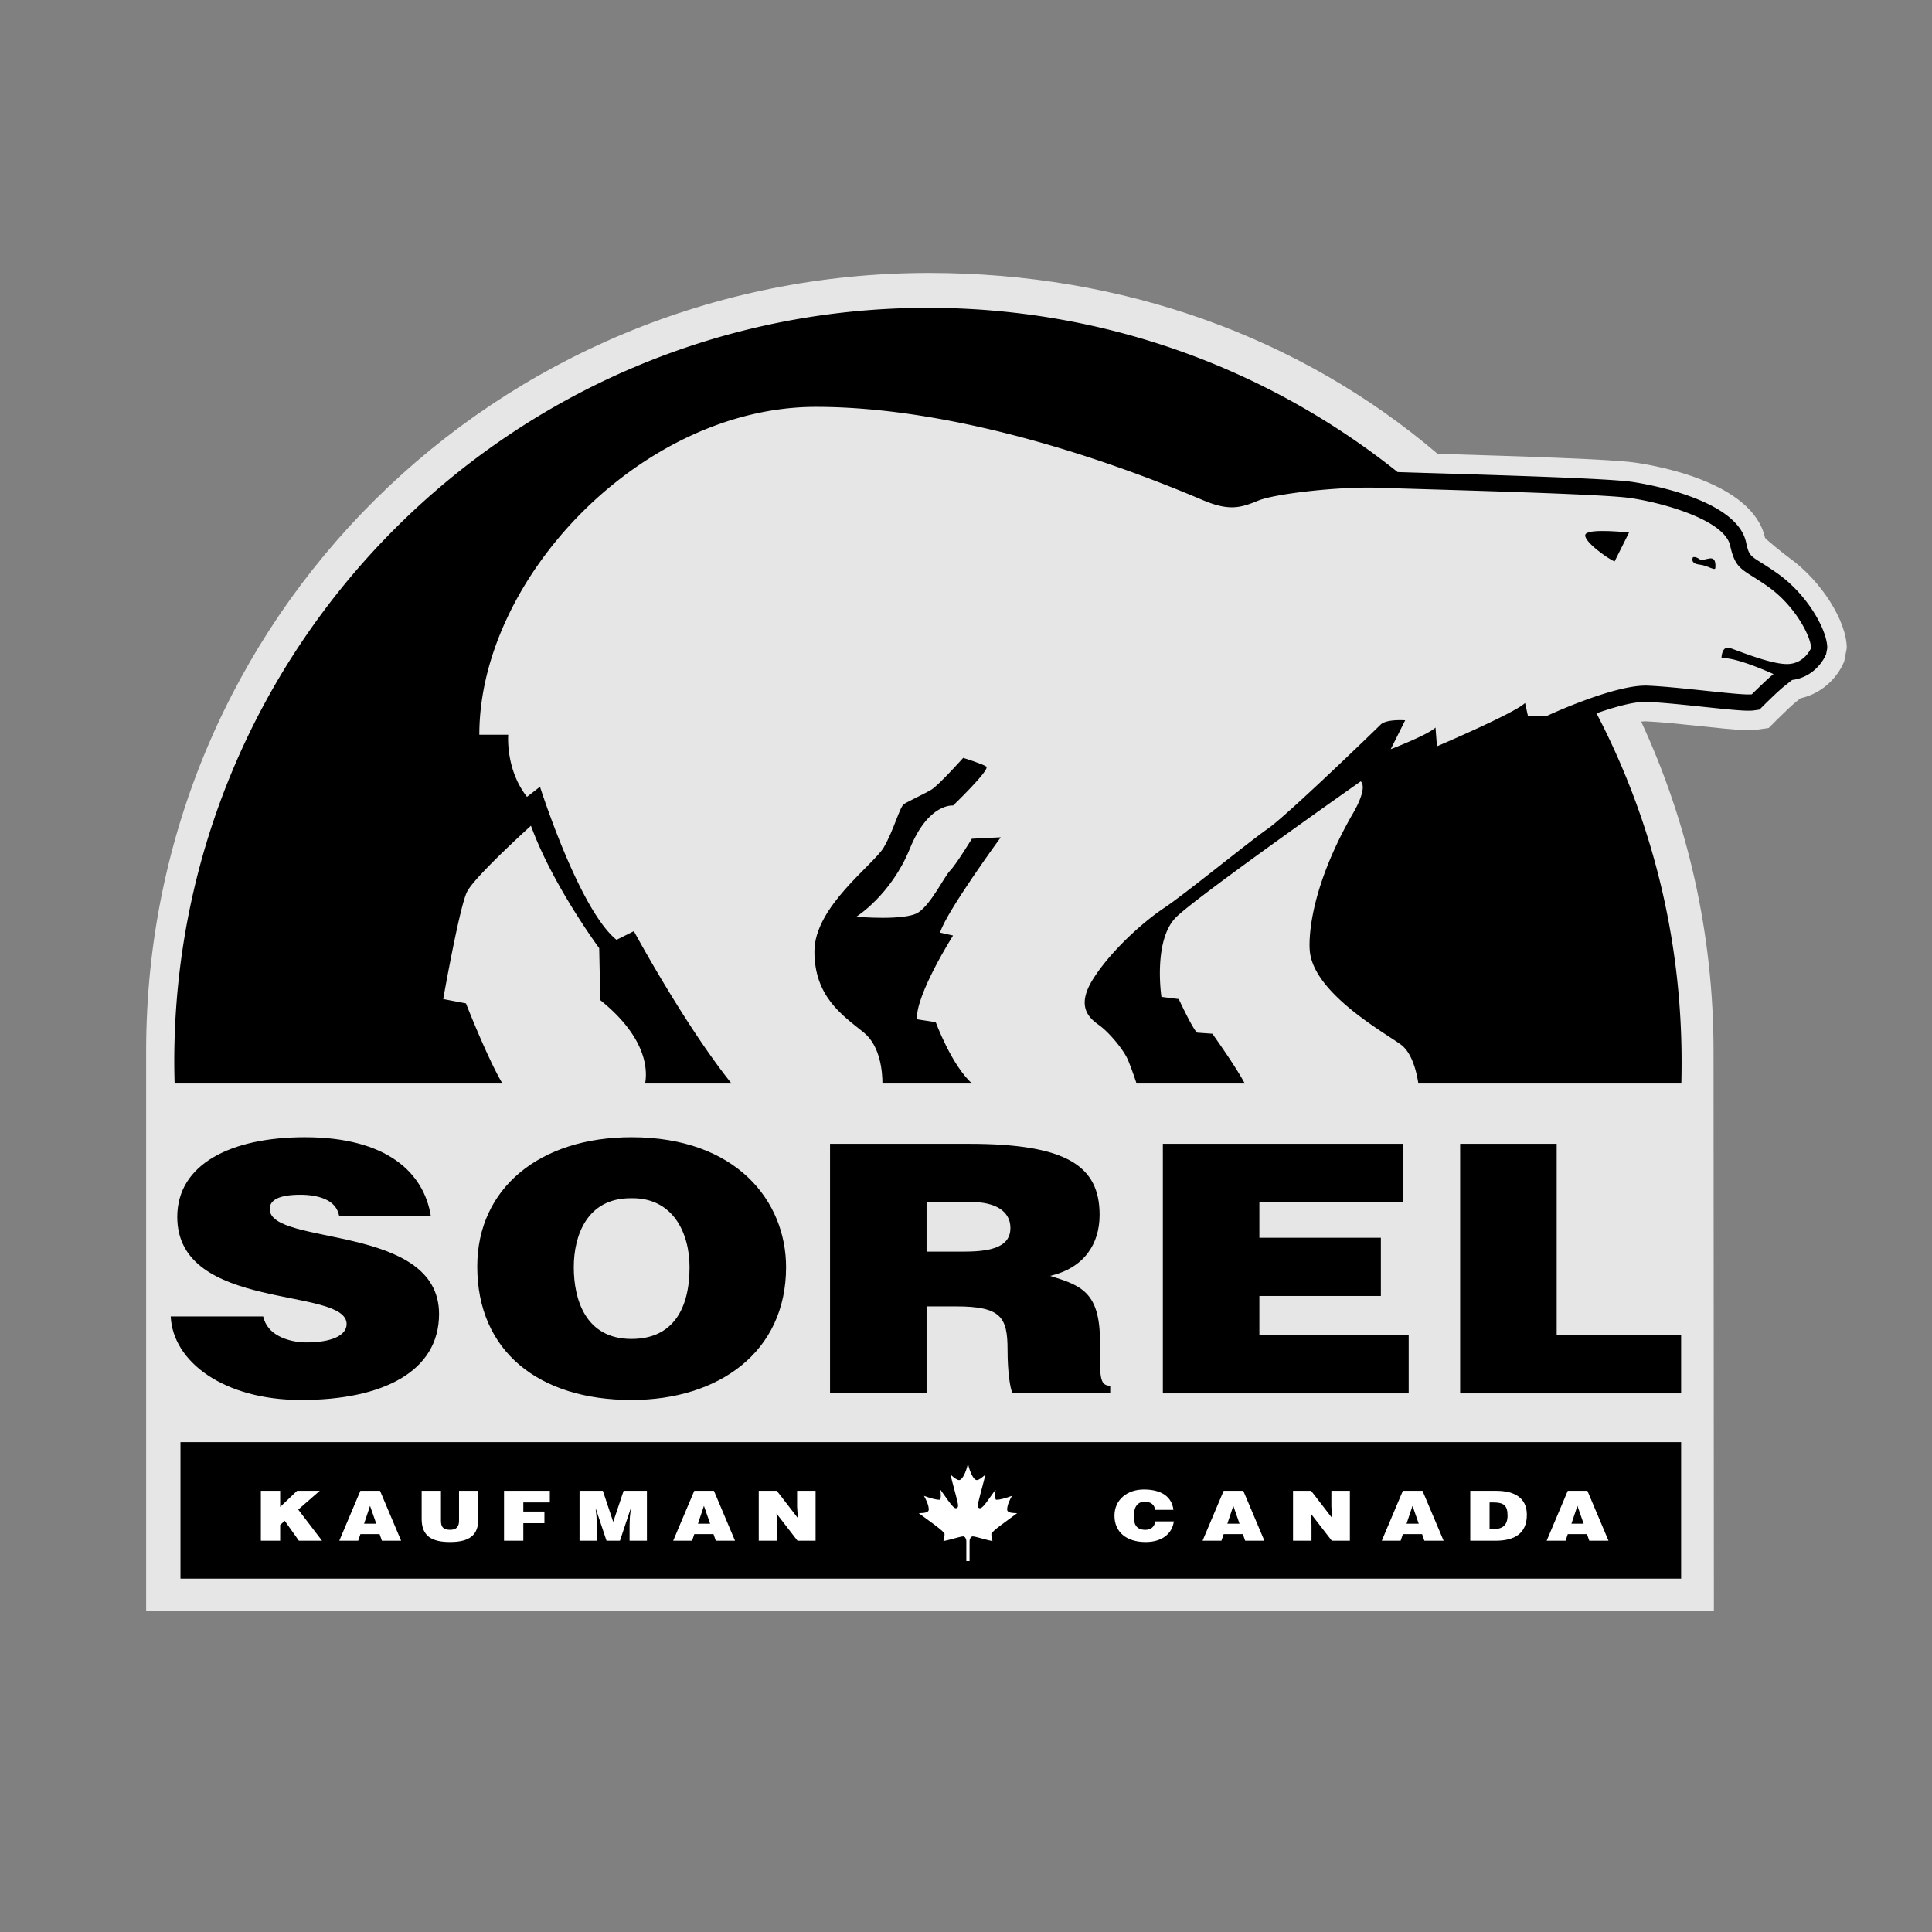 <?xml version="1.0" encoding="UTF-8"?> <svg xmlns="http://www.w3.org/2000/svg" width="2500" height="2500" viewBox="0 0 192.756 192.756"><rect x="0" y="0" width="192.756" height="192.756" fill="#808080" stroke="none"/><g fill-rule="evenodd" clip-rule="evenodd"><path fill="#fff" fill-opacity="0" d="M0 0h192.756v192.756H0V0z"></path><path d="M178.596 55.717c-.74-.535-2.477-1.967-2.498-2.062-1.25-5.625-11.121-7.247-13.088-7.516-2.33-.317-10.488-.591-19.586-.863-13.66-11.639-31.369-18.044-50.721-18.044-43.219 0-78.122 34.413-78.122 77.632v55.877h156.414l-.035-55.877c0-11.74-2.586-22.875-7.219-32.87.24-.026.404-.029.508-.025 1.465.064 3.621.291 5.523.492 3.434.362 4.617.468 5.51.341l1.178-.168.84-.84c.541-.541 1.479-1.442 1.869-1.755l.463-.37c2.326-.515 3.795-2.258 4.365-3.684l.256-1.325c-.001-2.678-2.538-6.69-5.657-8.943z" fill="#e6e6e7"></path><path d="M33.847 121.346c-.163-.865-.693-1.385-1.388-1.695-.693-.311-1.551-.449-2.489-.449-2.122 0-3.061.518-3.061 1.418 0 3.734 16.895 1.418 16.895 10.479 0 5.775-5.672 8.578-13.753 8.578-7.753 0-12.814-3.84-13.018-8.336h9.223c.204.9.776 1.557 1.592 1.973.775.414 1.796.621 2.734.621 2.408 0 3.999-.656 3.999-1.832 0-3.77-16.895-1.176-16.895-10.688 0-5.291 5.387-7.955 12.733-7.955 8.162 0 11.875 3.527 12.569 7.887h-9.141v-.001zM78.427 126.43c0 8.473-6.734 13.246-15.426 13.246-9.223 0-15.385-4.842-15.385-13.316 0-7.816 6.244-12.9 15.385-12.9 10.488-.001 15.426 6.397 15.426 12.97z"></path><path d="M57.247 126.43c0 3.182 1.143 7.158 5.754 7.158 4.163 0 5.795-3.043 5.795-7.158 0-3.391-1.633-6.986-5.877-6.883-4.366 0-5.672 3.734-5.672 6.883z" fill="#e6e6e7"></path><path d="M92.444 130.338v8.68h-9.631v-24.9h13.875c9.794 0 13.019 2.248 13.019 7.09 0 2.871-1.512 5.291-4.939 6.086 3.102.969 4.98 1.592 4.98 6.607 0 3.25-.123 4.357 1.02 4.357v.76h-9.754c-.244-.553-.49-2.145-.49-4.357 0-3.25-.652-4.322-5.141-4.322h-2.939v-.001z"></path><path d="M92.444 124.873h3.795c2.979 0 4.571-.623 4.571-2.352 0-1.764-1.633-2.594-3.877-2.594h-4.489v4.946z" fill="#e6e6e7"></path><path d="M116.018 139.018v-24.901h23.955v5.811h-14.325v3.562h12.122v5.809h-12.122v3.908h14.897v5.811h-24.527zM145.68 139.018v-24.901h9.631v19.09h12.416v5.811H145.68zM167.727 157.5v-13.619H18.006V157.5h149.721z"></path><path fill="#fff" d="M26.026 148.736h1.926v1.612l1.689-1.612h2.26l-2.146 1.875 2.374 3.106H29.82l-1.411-1.985-.457.409v1.576h-1.926v-4.981zM33.852 153.717l2.105-4.981h1.958l2.106 4.981h-1.918l-.228-.656h-1.918l-.221.656h-1.884z"></path><path d="M36.919 150.238l-.595 1.783h1.216l-.621-1.783z"></path><path d="M42.069 148.736h1.926v2.982c0 .49.114.912.906.912.693 0 .897-.373.897-.912v-2.982h1.926v2.816c0 1.598-.873 2.295-2.823 2.295-1.82 0-2.832-.588-2.832-2.303v-2.808zM50.287 153.717v-4.981h4.569v1.162h-2.644v.907h2.105v1.162h-2.105v1.75h-1.925zM57.82 153.717v-4.981h2.325l1.036 3.106 1.037-3.106h2.325v4.981h-1.73v-1.522l.025-.775.098-.899h-.017l-1.068 3.196h-1.339l-1.069-3.196h-.016l.081.733.041.775v1.688H57.82zM67.164 153.717l2.105-4.981h1.959l2.105 4.981h-1.917l-.229-.656h-1.918l-.22.656h-1.885z" fill="#fff"></path><path d="M70.232 150.238l-.596 1.783h1.216l-.62-1.783z"></path><path fill="#fff" d="M79.6 151.455l-.073-1.135v-1.584h1.844v4.981h-1.803l-2.097-2.711.072 1.135v1.576H75.7v-4.981h1.803l2.097 2.719zM115.246 150.639c-.057-.518-.439-.816-1.045-.816-.676 0-1.084.492-1.084 1.453 0 .699.18 1.355 1.158 1.355.621 0 .914-.367.988-.844h1.852c-.172 1.287-1.258 2.061-2.807 2.061-1.943 0-3.117-1.01-3.117-2.627 0-1.613 1.289-2.615 2.93-2.615 1.795 0 2.799.754 2.953 2.033h-1.828zM119.98 153.717l2.106-4.981h1.957l2.105 4.981h-1.918l-.228-.656h-1.916l-.221.656h-1.885z"></path><path d="M123.049 150.238l-.596 1.783h1.215l-.619-1.783z"></path><path fill="#fff" d="M132.906 151.455l-.074-1.135v-1.584h1.846v4.981h-1.805l-2.098-2.711.075 1.135v1.576h-1.844v-4.981h1.803l2.097 2.719zM137.859 153.717l2.106-4.981h1.959l2.105 4.981h-1.918l-.228-.656h-1.918l-.221.656h-1.885z"></path><path d="M140.928 150.238l-.596 1.783h1.217l-.621-1.783z"></path><path d="M146.689 153.717v-4.98h2.578c1.893 0 3.068.748 3.068 2.387 0 1.875-1.232 2.594-3.117 2.594h-2.529v-.001z" fill="#fff"></path><path d="M148.615 152.555h.408c.896 0 1.387-.4 1.387-1.342 0-1.037-.4-1.314-1.428-1.314h-.367v2.656z"></path><path fill="#fff" d="M154.311 153.717l2.105-4.981h1.959l2.105 4.981h-1.918l-.228-.656h-1.918l-.219.656h-1.886z"></path><path d="M157.379 150.238l-.596 1.783H158l-.621-1.783z"></path><path d="M96.411 155.748v-1.967c0-.26-.141-.496-.313-.496-.281 0-1.416.377-1.978.465.075-.229.119-.531.119-.703 0-.26-1.686-1.406-2.573-2.076.454-.021.995-.021.995-.367 0-.475-.281-.994-.476-1.361.713.26 1.21.389 1.556.389.173 0 .13-.703.076-.961l.021-.021c.637.863 1.221 1.826 1.523 1.826.347 0 .206-.455.13-.789-.205-.854-.476-1.762-.659-2.562.356.303.638.541.854.541.346 0 .713-.865.875-1.6h.022c.162.734.53 1.6.875 1.6.217 0 .498-.238.854-.541-.184.801-.453 1.709-.658 2.562-.076.334-.217.789.129.789.303 0 .887-.963 1.523-1.826l.021.021c-.053.258-.096.961.076.961.346 0 .844-.129 1.557-.389-.195.367-.475.887-.475 1.361 0 .346.539.346.994.367-.887.67-2.572 1.816-2.572 2.076 0 .172.043.475.117.703-.561-.088-1.695-.465-1.977-.465-.173 0-.314.236-.314.496v1.967h-.322z" fill="#fff"></path><path d="M161.088 56.014l1.441-2.882s-3.891-.432-4.324.145c-.432.576 2.162 2.45 2.883 2.737zM168.9 55.596s.234-.119.676.203c.445.324 1.693-.835 1.566.851-.025.352-.701-.216-1.594-.324-.321-.04-.864-.162-.648-.73zM96.986 108.104c-2.045-1.816-3.627-6.119-3.627-6.119l-1.874-.289c-.144-2.449 3.603-8.358 3.603-8.358l-1.297-.288c.577-2.018 6.053-9.511 6.053-9.511l-2.882.144s-1.585 2.594-2.161 3.17c-.577.576-1.874 3.314-3.171 4.179-1.296.865-6.196.433-6.196.433s3.458-2.162 5.332-6.773c1.873-4.611 4.323-4.323 4.323-4.323s3.746-3.603 3.314-3.891c-.432-.288-2.306-.864-2.306-.864s-2.45 2.738-3.17 3.17c-.72.433-2.306 1.153-2.738 1.441s-1.009 2.594-2.017 4.323c-1.009 1.729-6.917 5.908-6.917 10.375 0 4.468 2.738 6.341 4.9 8.07 1.724 1.379 1.889 4.074 1.886 5.111h8.945z"></path><path d="M177.455 57.294a28.862 28.862 0 0 0-1.703-1.135c-1.195-.75-1.268-.795-1.553-2.082-1.008-4.535-11.025-5.952-11.451-6.01-2.346-.32-11.498-.612-20.674-.885l-2.635-.083c-12.852-10.255-29.139-16.386-46.86-16.386-41.527 0-75.192 33.665-75.192 75.192 0 .771.012 1.432.035 2.197h32.707c-1.497-2.52-3.64-7.994-3.64-7.994l-2.27-.432s1.621-9.187 2.377-10.7c.757-1.513 6.377-6.593 6.377-6.593 2.161 5.945 6.809 12.213 6.809 12.213l.108 5.187c4.724 3.797 4.708 7.066 4.472 8.318h8.624c-4.666-5.809-9.745-15.198-9.745-15.198l-1.729.865c-3.747-3.026-7.637-15.275-7.637-15.275l-1.297 1.009c-2.162-2.738-1.874-6.196-1.874-6.196h-2.882c0-15.707 16.284-32.712 33.576-32.712 17.293 0 36.314 8.358 38.764 9.367s3.602.72 5.332 0c1.729-.721 8.213-1.441 12.104-1.297 3.891.144 21.76.576 24.932 1.009 3.17.432 9.51 2.161 10.086 4.755.576 2.594 1.297 2.306 3.891 4.179 2.596 1.874 4.18 4.9 4.18 6.052 0 0-.576 1.441-2.162 1.585-1.584.145-5.043-1.297-5.908-1.585-.863-.288-.863 1.009-.863 1.009 1.439-.144 5.188 1.585 5.188 1.585-.721.577-2.162 2.018-2.162 2.018-1.008.145-7.061-.72-10.375-.864-3.314-.145-10.088 3.026-10.088 3.026h-1.873l-.289-1.297c-1.008 1.008-8.789 4.322-8.789 4.322l-.145-1.873c-.721.721-4.467 2.162-4.467 2.162l1.441-2.882s-1.875-.144-2.451.432-9.367 9.079-11.24 10.375-8.213 6.485-10.375 7.926-5.332 4.323-7.061 7.061c-1.73 2.738-.434 3.891.576 4.611 1.008.721 2.449 2.449 2.883 3.459.301.703.672 1.783.869 2.373h10.797c-.951-1.785-3.236-4.967-3.236-4.967l-1.514-.109c-.432-.322-1.838-3.35-1.838-3.35l-1.729-.217s-.865-5.727 1.514-7.997c2.377-2.27 18.373-13.51 18.373-13.51.756.756-.865 3.351-.865 3.351-4.863 8.538-4.215 13.617-4.215 13.617.432 4.214 7.457 8.105 9.078 9.294 1.143.838 1.586 2.799 1.75 3.887h26.236a89.18 89.18 0 0 0 .025-2.197c0-12.532-3.066-24.347-8.49-34.738 1.859-.652 3.82-1.195 5.051-1.141 1.523.066 3.713.296 5.645.5 3.121.329 4.363.444 5.029.349l.535-.077.383-.382c.383-.383 1.496-1.472 2.027-1.898l.848-.677c1.951-.237 3.049-1.721 3.393-2.581l.115-.602c-.001-1.824-1.994-5.298-4.853-7.363z"></path></g></svg> 